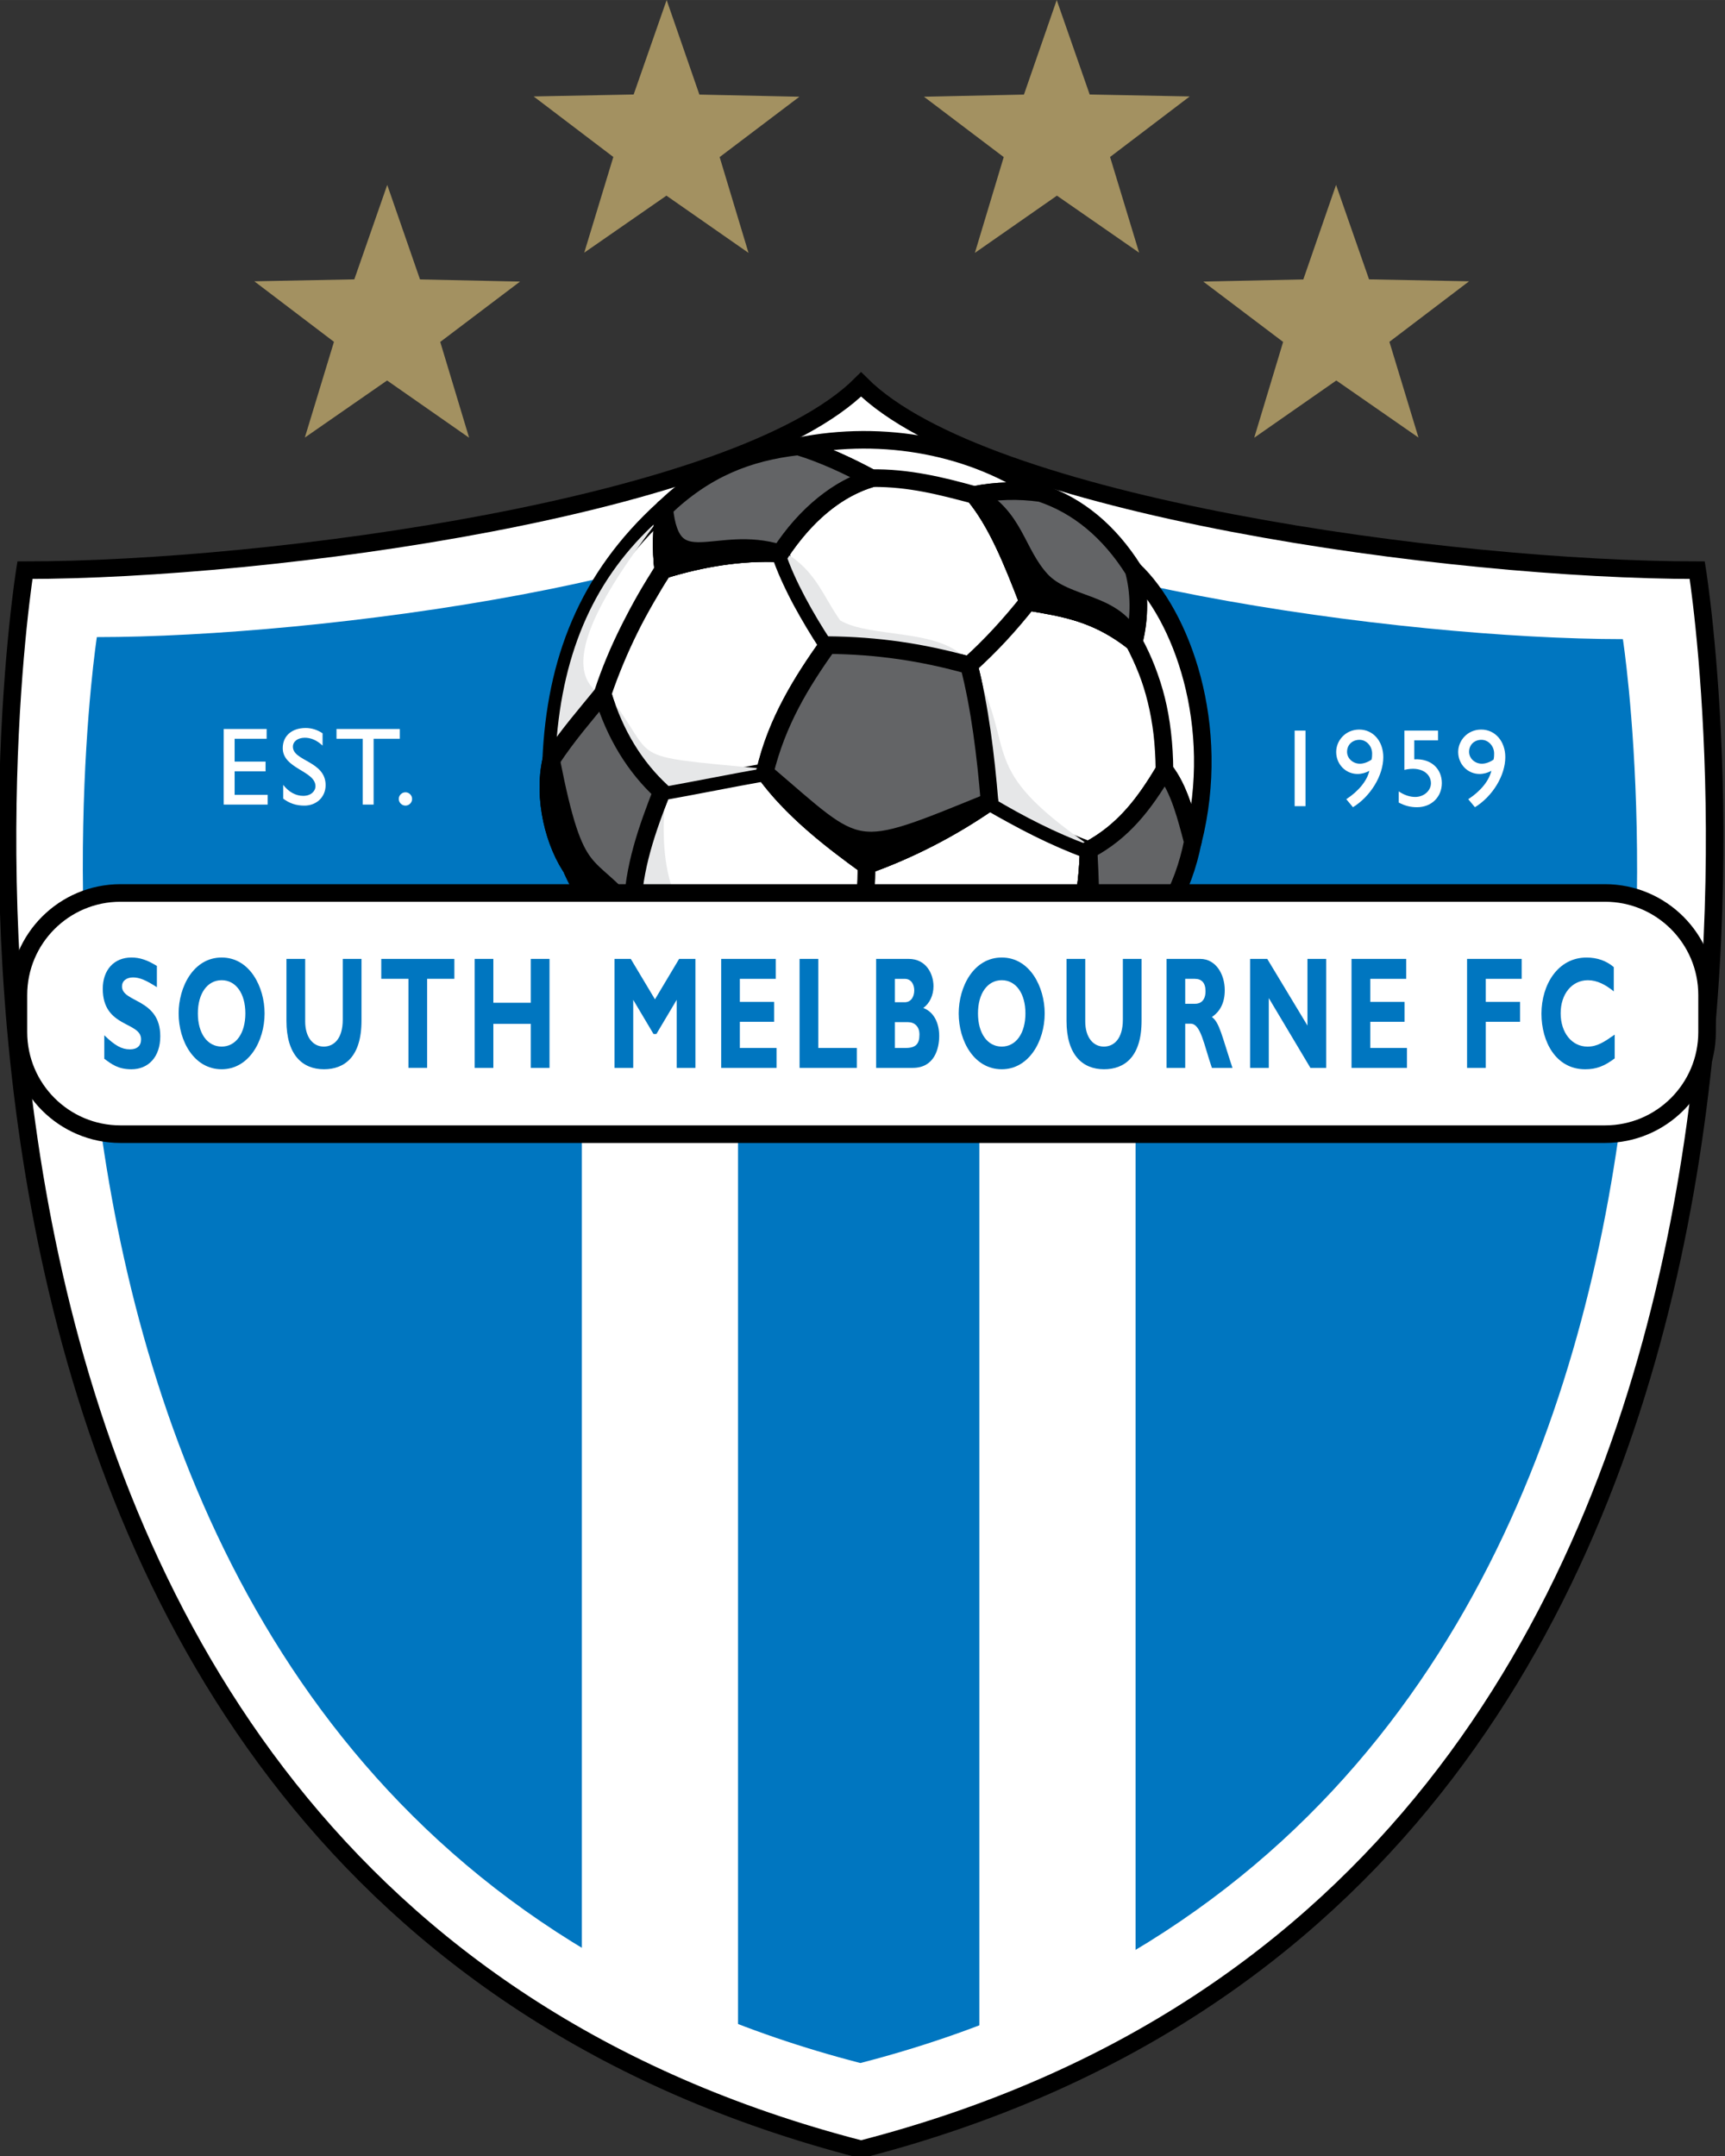 <?xml version="1.0" encoding="UTF-8"?> <svg xmlns="http://www.w3.org/2000/svg" version="1.1" id="svg2" xml:space="preserve" viewBox="0 0 240 300.018" width="240px" height="300.02px"><rect x="0" y="0" width="240" height="300.018" fill="#333333" stroke="none"/> <title>South Melbourne FC</title> <defs id="defs6"> <clipPath id="clipPath16"> <path d="m 1.384,369.974 593.891,0 0,425.223 -593.891,0 0,-425.223 z" id="path18"></path> </clipPath> <clipPath id="clipPath62"> <path d="m 0,36.985 595.275,0 0,804.905 L 0,841.89 0,36.985 z" id="path64"></path> </clipPath> </defs> <g transform="matrix(1.25,0,0,-1.25,-637.359,927.963)" id="g10"> <g transform="matrix(1.956,0,0,1.956,589.987,724.885)" id="g42"> <path d="m 0,0 1.643,-5.452 -4.671,3.257 -4.677,-3.245 1.655,5.446 -4.534,3.445 5.691,0.111 1.877,5.376 L -1.153,3.557 4.539,3.435 0,0 z" id="path44" style="fill:#a39161;fill-opacity:1;fill-rule:nonzero;stroke:none"></path> </g> <g transform="matrix(1.956,0,0,1.956,558.888,704.308)" id="g46"> <path d="m 0,0 1.643,-5.452 -4.668,3.258 -4.68,-3.248 1.657,5.448 -4.532,3.445 5.69,0.11 1.874,5.376 1.865,-5.38 L 4.541,3.435 0,0 z" id="path48" style="fill:#a39161;fill-opacity:1;fill-rule:nonzero;stroke:none"></path> </g> <g transform="matrix(1.956,0,0,1.956,621.607,724.885)" id="g50"> <path d="M 0,0 -1.642,-5.452 3.027,-2.195 7.704,-5.44 6.051,0.006 10.583,3.451 4.891,3.562 3.015,8.938 1.15,3.557 -4.54,3.435 0,0 z" id="path52" style="fill:#a39161;fill-opacity:1;fill-rule:nonzero;stroke:none"></path> </g> <g transform="matrix(1.956,0,0,1.956,652.705,704.308)" id="g54"> <path d="M 0,0 -1.645,-5.452 3.026,-2.194 7.702,-5.442 6.048,0.006 10.581,3.451 4.889,3.561 3.012,8.937 1.149,3.557 -4.544,3.435 0,0 z" id="path56" style="fill:#a39161;fill-opacity:1;fill-rule:nonzero;stroke:none"></path> </g> <g transform="matrix(1.956,0,0,1.956,-390.729,-876.55)" id="g58"> <g clip-path="url(#clipPath62)" id="g60"> <g transform="translate(509.437,705.35)" id="g66"> <path d="M 0,0 C 59.594,15.379 47.58,89.87 47.58,89.87 33.641,89.87 6.969,93.476 0,100.444 -6.969,93.476 -33.643,89.87 -47.58,89.87 -47.58,89.87 -59.594,15.379 0,0" id="path68" style="fill:#ffffff;fill-opacity:1;fill-rule:nonzero;stroke:none"></path> </g> <g transform="translate(509.437,705.35)" id="g70"> <path d="M 0,0 C 59.594,15.379 47.58,89.87 47.58,89.87 33.641,89.87 6.969,93.476 0,100.444 -6.969,93.476 -33.643,89.87 -47.58,89.87 -47.58,89.87 -59.594,15.379 0,0 z" id="path72" style="fill:none;stroke:#000000;stroke-width:1;stroke-linecap:butt;stroke-linejoin:miter;stroke-miterlimit:4;stroke-opacity:1;stroke-dasharray:none"></path> </g> <g transform="translate(509.397,710.261)" id="g74"> <path d="M 0,0 C 53.794,13.883 43.389,81.035 43.389,81.035 30.808,81.035 6.291,84.379 0,90.669 -6.29,84.379 -30.868,81.15 -43.448,81.15 -43.448,81.15 -53.794,13.883 0,0" id="path76" style="fill:#0076c0;fill-opacity:1;fill-rule:nonzero;stroke:none"></path> </g> <g transform="translate(475.611,785.626)" id="g78"> <path d="m 0,0 -1.822,0 0,-1.3 1.76,0 0,-0.555 -1.76,0 0,-1.337 1.879,0 0,-0.555 -2.5,0 0,4.303 L 0,0.556 0,0 z" id="path80" style="fill:#ffffff;fill-opacity:1;fill-rule:nonzero;stroke:none"></path> </g> <g transform="translate(478.794,785.236)" id="g82"> <path d="m 0,0 c -0.367,0.347 -0.719,0.448 -1.01,0.448 -0.398,0 -0.679,-0.208 -0.679,-0.511 0,-0.827 1.862,-0.814 1.862,-2.186 0,-0.674 -0.515,-1.166 -1.208,-1.166 -0.467,0 -0.844,0.126 -1.206,0.396 l 0,0.783 c 0.316,-0.403 0.714,-0.624 1.137,-0.624 0.48,0 0.7,0.303 0.7,0.543 0,0.89 -1.863,0.991 -1.863,2.171 0,0.702 0.519,1.149 1.306,1.149 0.329,0 0.659,-0.1 0.961,-0.302 L 0,0 z" id="path84" style="fill:#ffffff;fill-opacity:1;fill-rule:nonzero;stroke:none"></path> </g> <g transform="translate(483.188,785.626)" id="g86"> <path d="m 0,0 -1.49,0 0,-3.747 -0.621,0 0,3.747 -1.491,0 0,0.556 L 0,0.556 0,0 z" id="path88" style="fill:#ffffff;fill-opacity:1;fill-rule:nonzero;stroke:none"></path> </g> <g transform="translate(483.888,782.2)" id="g90"> <path d="m 0,0 c 0,-0.208 -0.171,-0.378 -0.377,-0.378 -0.21,0 -0.381,0.17 -0.381,0.378 0,0.208 0.171,0.379 0.381,0.379 C -0.171,0.379 0,0.208 0,0" id="path92" style="fill:#ffffff;fill-opacity:1;fill-rule:nonzero;stroke:none"></path> </g> <path d="m 534.728,781.789 -0.62,0 0,4.302 0.62,0 0,-4.302 z" id="path94" style="fill:#ffffff;fill-opacity:1;fill-rule:nonzero;stroke:none"></path> <g transform="translate(537.426,781.73)" id="g96"> <path d="m 0,0 c 1.009,0.621 1.727,1.809 1.727,2.849 0,0.904 -0.574,1.57 -1.368,1.57 -0.793,0 -1.313,-0.635 -1.313,-1.273 0,-0.701 0.537,-1.254 1.219,-1.254 0.227,0 0.48,0.069 0.668,0.182 C 0.814,1.531 0.346,0.93 -0.379,0.456 L 0,0 z m -0.335,3.152 c 0,0.399 0.297,0.683 0.708,0.683 0.398,0 0.718,-0.36 0.718,-0.777 0,-0.108 0,-0.197 -0.031,-0.348 C 0.825,2.545 0.579,2.476 0.397,2.476 c -0.404,0 -0.732,0.304 -0.732,0.676" id="path98" style="fill:#ffffff;fill-opacity:1;fill-rule:nonzero;stroke:none"></path> </g> <g transform="translate(542.269,785.535)" id="g100"> <path d="m 0,0 -1.354,0 0,-1.08 c 0.976,0.056 1.569,-0.554 1.569,-1.349 0,-0.798 -0.593,-1.376 -1.41,-1.376 -0.373,0 -0.67,0.075 -1.042,0.264 l 0,0.637 c 0.308,-0.208 0.624,-0.317 0.94,-0.317 0.487,0 0.892,0.355 0.892,0.78 0,0.552 -0.564,0.988 -1.511,0.761 l 0,2.236 L 0,0.556 0,0 z" id="path102" style="fill:#ffffff;fill-opacity:1;fill-rule:nonzero;stroke:none"></path> </g> <g transform="translate(544.367,781.73)" id="g104"> <path d="m 0,0 c 1.01,0.621 1.728,1.809 1.728,2.849 0,0.904 -0.575,1.57 -1.369,1.57 -0.794,0 -1.312,-0.635 -1.312,-1.273 0,-0.701 0.538,-1.254 1.218,-1.254 0.227,0 0.48,0.069 0.669,0.182 C 0.814,1.531 0.348,0.93 -0.378,0.456 L 0,0 z m -0.332,3.152 c 0,0.399 0.294,0.683 0.705,0.683 0.398,0 0.72,-0.36 0.72,-0.777 0,-0.108 0,-0.197 -0.032,-0.348 C 0.826,2.545 0.58,2.476 0.398,2.476 c -0.403,0 -0.73,0.304 -0.73,0.676" id="path106" style="fill:#ffffff;fill-opacity:1;fill-rule:nonzero;stroke:none"></path> </g> <g transform="translate(525.056,715.674)" id="g108"> <path d="m 0,0 0,50.084 -8.887,0 0,-55.74 L 0,0 z" id="path110" style="fill:#ffffff;fill-opacity:1;fill-rule:nonzero;stroke:none"></path> </g> <g transform="translate(502.435,711.028)" id="g112"> <path d="m 0,0 0,54.933 -8.887,0 0,-51.298 L 0,0 z" id="path114" style="fill:#ffffff;fill-opacity:1;fill-rule:nonzero;stroke:none"></path> </g> <g transform="translate(503.959,783.711)" id="g116"> <path d="M 0,0 C 0.63,2.889 2.204,5.298 3.584,7.245 2.564,8.831 1.547,10.532 0.876,12.466 -1.405,12.569 -3.52,12.222 -5.775,11.526 -7.168,9.398 -8.367,7.013 -9.23,4.474 -8.586,2.23 -7.373,0.232 -5.867,-1.096 -3.919,-0.748 -1.961,-0.348 0,0 m 3.584,7.245 c -1.043,1.586 -2.18,3.609 -2.708,5.221 1.366,2.037 3.056,3.636 5.262,4.281 2.139,0.012 3.919,-0.465 5.774,-0.955 1.289,-1.56 2.114,-3.634 3.067,-6.084 C 13.936,8.393 12.905,7.258 11.616,6.098 9.05,6.807 6.356,7.22 3.584,7.245 M 1.896,18.552 c 1.391,-0.427 2.861,-1.096 4.164,-1.805 2.035,0.038 4.022,-0.438 5.852,-0.955 1.264,0.258 2.541,0.272 3.803,0.104 -3.803,2.656 -8.947,3.648 -13.819,2.656 m 9.72,-12.454 c 1.212,1.083 2.36,2.346 3.363,3.61 C 17.507,9.334 19.118,8.87 21,7.425 22.134,5.26 22.702,3.209 22.741,0.129 c -1.017,-1.701 -2.204,-3.416 -4.318,-4.55 -1.985,0.734 -3.829,1.689 -5.634,2.757 -0.219,2.669 -0.555,5.376 -1.173,7.762 M 21,7.425 c 1.098,-2.01 1.728,-4.395 1.741,-7.296 0.824,-1.057 1.187,-2.462 1.612,-4.087 1.69,6.652 -0.658,12.918 -3.366,15.47 C 21.337,10.366 21.35,8.767 21,7.425 M 5.774,-5.286 c 2.413,0.839 4.862,2.154 7.015,3.61 1.791,-1.044 3.713,-2.024 5.634,-2.745 -0.051,-2.18 -0.477,-4.577 -1.264,-6.653 -1.65,-1.689 -3.493,-2.978 -6.125,-3.532 -2.603,0.335 -4.666,1.547 -6.495,3.236 0.746,2.049 1.289,3.867 1.235,6.084 m -1.262,-6.098 c 0.813,2.011 1.329,4.216 1.276,6.073 -1.806,1.314 -4.15,3.067 -5.788,5.324 -1.986,-0.348 -3.997,-0.761 -5.867,-1.109 -0.889,-2.217 -1.635,-4.5 -1.688,-6.846 1.418,-2.243 3.52,-3.932 5.725,-5.234 2.409,0.245 4.306,1.095 6.342,1.792 M -9.23,4.474 c 0.849,2.616 2.076,4.86 3.441,7.052 -0.129,1.147 -0.078,2.371 0.065,3.506 -4.398,-3.984 -6.189,-8.716 -6.433,-14.337 0.916,1.381 1.921,2.541 2.927,3.779" id="path118" style="fill:#ffffff;fill-opacity:1;fill-rule:evenodd;stroke:none"></path> </g> <g transform="translate(503.959,783.711)" id="g120"> <path d="M 0,0 C 0.63,2.889 2.204,5.298 3.584,7.245 2.564,8.831 1.547,10.532 0.876,12.466 -1.405,12.569 -3.52,12.222 -5.775,11.526 -7.168,9.398 -8.367,7.013 -9.23,4.474 -8.586,2.23 -7.373,0.232 -5.867,-1.096 -3.919,-0.748 -1.961,-0.348 0,0 z m 3.584,7.245 c -1.043,1.586 -2.18,3.609 -2.708,5.221 1.366,2.037 3.056,3.636 5.262,4.281 2.139,0.012 3.919,-0.465 5.774,-0.955 1.289,-1.56 2.114,-3.634 3.067,-6.084 C 13.936,8.393 12.905,7.258 11.616,6.098 9.05,6.807 6.356,7.22 3.584,7.245 z M 1.896,18.552 c 1.391,-0.427 2.861,-1.096 4.164,-1.805 2.035,0.038 4.022,-0.438 5.852,-0.955 1.264,0.258 2.541,0.272 3.803,0.104 -3.803,2.656 -8.947,3.648 -13.819,2.656 z m 9.72,-12.454 c 1.212,1.083 2.36,2.346 3.363,3.61 C 17.507,9.334 19.118,8.87 21,7.425 22.134,5.26 22.702,3.209 22.741,0.129 c -1.017,-1.701 -2.204,-3.416 -4.318,-4.55 -1.985,0.734 -3.829,1.689 -5.634,2.757 -0.219,2.669 -0.555,5.376 -1.173,7.762 z M 21,7.425 c 1.098,-2.01 1.728,-4.395 1.741,-7.296 0.824,-1.057 1.187,-2.462 1.612,-4.087 1.69,6.652 -0.658,12.918 -3.366,15.47 C 21.337,10.366 21.35,8.767 21,7.425 z M 5.774,-5.286 c 2.413,0.839 4.862,2.154 7.015,3.61 1.791,-1.044 3.713,-2.024 5.634,-2.745 -0.051,-2.18 -0.477,-4.577 -1.264,-6.653 -1.65,-1.689 -3.493,-2.978 -6.125,-3.532 -2.603,0.335 -4.666,1.547 -6.495,3.236 0.746,2.049 1.289,3.867 1.235,6.084 z m -1.262,-6.098 c 0.813,2.011 1.329,4.216 1.276,6.073 -1.806,1.314 -4.15,3.067 -5.788,5.324 -1.986,-0.348 -3.997,-0.761 -5.867,-1.109 -0.889,-2.217 -1.635,-4.5 -1.688,-6.846 1.418,-2.243 3.52,-3.932 5.725,-5.234 2.409,0.245 4.306,1.095 6.342,1.792 z M -9.23,4.474 c 0.849,2.616 2.076,4.86 3.441,7.052 -0.129,1.147 -0.078,2.371 0.065,3.506 -4.398,-3.984 -6.189,-8.716 -6.433,-14.337 0.916,1.381 1.921,2.541 2.927,3.779 z" id="path122" style="fill:none;stroke:#000000;stroke-width:1;stroke-linecap:round;stroke-linejoin:round;stroke-miterlimit:2.613;stroke-opacity:1;stroke-dasharray:none"></path> </g> <g transform="translate(496.404,775.769)" id="g124"> <path d="M 0,0 C 1.509,-2.371 3.649,-3.983 5.711,-5.234 5.918,-6.046 6.292,-6.987 6.678,-7.722 2.567,-6.239 -1.916,-0.937 -3.398,2.363 -2.419,1.332 -1.265,0.516 0,0 m 18.589,-6.665 c 2.579,0.503 4.643,1.973 6.125,3.533 1.057,0.012 2.23,-0.064 3.248,0.374 -2.951,-3.184 -6.974,-5.324 -12.092,-6.098 1.198,0.683 1.998,1.315 2.719,2.191" id="path126" style="fill:#c7c8ca;fill-opacity:1;fill-rule:evenodd;stroke:none"></path> </g> <g transform="translate(496.404,775.769)" id="g128"> <path d="M 0,0 C 1.509,-2.371 3.649,-3.983 5.711,-5.234 5.918,-6.046 6.292,-6.987 6.678,-7.722 2.567,-6.239 -1.916,-0.937 -3.398,2.363 -2.419,1.332 -1.265,0.516 0,0 z m 18.589,-6.665 c 2.579,0.503 4.643,1.973 6.125,3.533 1.057,0.012 2.23,-0.064 3.248,0.374 -2.951,-3.184 -6.974,-5.324 -12.092,-6.098 1.198,0.683 1.998,1.315 2.719,2.191 z" id="path130" style="fill:none;stroke:#000000;stroke-width:1;stroke-linecap:round;stroke-linejoin:round;stroke-miterlimit:2.613;stroke-opacity:1;stroke-dasharray:none"></path> </g> <g transform="translate(508.681,772.149)" id="g132"> <path d="m 0,0 c -4.385,-0.658 -6.434,0.502 -8.046,2.05 -1.611,1.534 -2.783,3.454 -2.332,8.238 -0.891,-2.218 -1.64,-4.499 -1.69,-6.845 1.419,-2.244 3.519,-3.933 5.723,-5.235 C -3.932,-1.547 -2.038,-0.697 0,0 m -4.906,11.78 c -8.112,0.772 -5.734,0.368 -8.774,4.253 0.613,-2.133 1.765,-4.033 3.201,-5.295 1.848,0.331 3.71,0.711 5.573,1.042 m -9.476,4.463 c -2.261,1.957 1.81,7.281 3.546,9.623 -3.496,-3.17 -5.377,-7.285 -5.763,-12.785 0.827,1.247 1.448,1.923 2.356,3.042 l -0.139,0.12 z m 13.439,2.795 c -1.003,1.523 -2.093,3.466 -2.6,5.013 1.723,-1.026 2.116,-2.426 3.107,-3.837 1.723,-1.028 5.771,-0.434 7.205,-2.278 -2.463,0.68 -5.049,1.077 -7.712,1.102 M 7.168,17.531 C 9.694,12.604 7.292,11.897 13.704,7.429 11.798,8.134 10.028,9.05 8.294,10.079 8.085,12.641 7.761,15.241 7.168,17.531 M 12.438,0.488 C 10.787,-1.201 8.944,-2.489 6.313,-3.044 3.709,-2.708 1.646,-1.497 -0.183,0.192 5.992,-2.631 6.572,-1.446 12.438,0.488" id="path134" style="fill:#e6e7e8;fill-opacity:1;fill-rule:evenodd;stroke:none"></path> </g> <g transform="translate(503.959,783.711)" id="g136"> <path d="M 0,0 C 0.696,2.862 2.037,5.079 3.584,7.245 6.433,7.22 8.998,6.833 11.616,6.098 12.234,3.725 12.57,0.955 12.789,-1.676 10.572,-3.223 8.173,-4.435 5.774,-5.286 3.701,-3.791 1.496,-2.075 0,0 m -5.775,11.526 c 2.127,0.657 4.395,1.043 6.651,0.94 1.444,2.244 3.392,3.764 5.209,4.268 -1.366,0.722 -2.683,1.353 -4.189,1.818 -2.877,-0.323 -5.314,-1.302 -7.62,-3.52 -0.143,-1.135 -0.208,-2.333 -0.051,-3.506 m 17.687,4.266 c 1.289,-1.56 2.204,-3.828 3.067,-6.084 2.115,-0.361 3.92,-0.632 6.008,-2.283 0.374,1.38 0.337,2.876 0,4.087 -1.379,2.192 -3.158,3.675 -5.285,4.384 -1.276,0.181 -2.552,0.142 -3.79,-0.104 m 6.511,-20.213 c 1.959,1.044 3.132,2.565 4.318,4.55 0.85,-1.057 1.251,-2.72 1.612,-4.074 -0.529,-2.707 -1.857,-5.105 -3.958,-6.755 -0.916,-0.413 -2.023,-0.374 -3.236,-0.374 0.813,2.204 1.213,4.448 1.264,6.653 m -29.266,-1.252 c 1.031,-1.134 2.064,-1.702 3.3,-2.269 0.053,2.553 0.865,4.745 1.676,6.846 -1.506,1.392 -2.666,3.236 -3.363,5.57 -0.994,-1.225 -1.986,-2.347 -2.927,-3.779 -0.477,-2.139 0.142,-4.781 1.314,-6.368" id="path138" style="fill:#636466;fill-opacity:1;fill-rule:evenodd;stroke:none"></path> </g> <g transform="translate(503.959,783.711)" id="g140"> <path d="M 0,0 C 0.696,2.862 2.037,5.079 3.584,7.245 6.433,7.22 8.998,6.833 11.616,6.098 12.234,3.725 12.57,0.955 12.789,-1.676 10.572,-3.223 8.173,-4.435 5.774,-5.286 3.701,-3.791 1.496,-2.075 0,0 z m -5.775,11.526 c 2.127,0.657 4.395,1.043 6.651,0.94 1.444,2.244 3.392,3.764 5.209,4.268 -1.366,0.722 -2.683,1.353 -4.189,1.818 -2.877,-0.323 -5.314,-1.302 -7.62,-3.52 -0.143,-1.135 -0.208,-2.333 -0.051,-3.506 z m 17.687,4.266 c 1.289,-1.56 2.204,-3.828 3.067,-6.084 2.115,-0.361 3.92,-0.632 6.008,-2.283 0.374,1.38 0.337,2.876 0,4.087 -1.379,2.192 -3.158,3.675 -5.285,4.384 -1.276,0.181 -2.552,0.142 -3.79,-0.104 z m 6.511,-20.213 c 1.959,1.044 3.132,2.565 4.318,4.55 0.85,-1.057 1.251,-2.72 1.612,-4.074 -0.529,-2.707 -1.857,-5.105 -3.958,-6.755 -0.916,-0.413 -2.023,-0.374 -3.236,-0.374 0.813,2.204 1.213,4.448 1.264,6.653 z m -29.266,-1.252 c 1.031,-1.134 2.064,-1.702 3.3,-2.269 0.053,2.553 0.865,4.745 1.676,6.846 -1.506,1.392 -2.666,3.236 -3.363,5.57 -0.994,-1.225 -1.986,-2.347 -2.927,-3.779 -0.477,-2.139 0.142,-4.781 1.314,-6.368 z" id="path142" style="fill:none;stroke:#000000;stroke-width:1;stroke-linecap:round;stroke-linejoin:round;stroke-miterlimit:2.613;stroke-opacity:1;stroke-dasharray:none"></path> </g> <g transform="translate(508.509,772.327)" id="g144"> <path d="M 0,0 C 2.038,-1.908 4.372,-2.978 6.499,-3.223 5.778,-4.099 4.888,-4.796 3.791,-5.401 0.685,-6.02 -2.706,-5.504 -5.427,-4.267 -5.813,-3.532 -6.161,-2.63 -6.38,-1.792 -4.228,-1.612 -1.985,-0.684 0,0" id="path146" style="fill:#000000;fill-opacity:1;fill-rule:evenodd;stroke:none"></path> </g> <g transform="translate(508.509,772.327)" id="g148"> <path d="M 0,0 C 2.038,-1.908 4.372,-2.978 6.499,-3.223 5.778,-4.099 4.888,-4.796 3.791,-5.401 0.685,-6.02 -2.706,-5.504 -5.427,-4.267 -5.813,-3.532 -6.161,-2.63 -6.38,-1.792 -4.228,-1.612 -1.985,-0.684 0,0 z" id="path150" style="fill:none;stroke:#000000;stroke-width:1;stroke-linecap:round;stroke-linejoin:round;stroke-miterlimit:2.613;stroke-opacity:1;stroke-dasharray:none"></path> </g> <g transform="translate(503.959,783.711)" id="g152"> <path d="M 0,0 C 5.58,-4.758 4.849,-4.912 12.789,-1.676 10.572,-3.223 8.173,-4.435 5.774,-5.286 3.701,-3.791 1.496,-2.075 0,0 m -5.775,11.526 c 2.127,0.657 4.395,1.043 6.651,0.94 -3.675,1.148 -6.175,-1.637 -6.6,2.566 -0.143,-1.135 -0.208,-2.333 -0.051,-3.506 m 17.687,4.266 c 1.289,-1.56 2.204,-3.828 3.067,-6.084 2.115,-0.361 3.92,-0.632 6.008,-2.283 -1.005,2.361 -3.828,1.96 -5.272,3.533 -1.444,1.586 -1.469,3.61 -3.803,4.834 m 6.511,-20.213 c 0.387,-6.975 -0.502,-6.099 1.972,-6.279 -0.916,-0.413 -2.023,-0.374 -3.236,-0.374 0.813,2.204 1.213,4.448 1.264,6.653 m -29.266,-1.252 c 1.031,-1.134 2.064,-1.702 3.3,-2.269 -2.616,3.171 -3.195,1.419 -4.614,8.637 -0.477,-2.139 0.142,-4.781 1.314,-6.368" id="path154" style="fill:#000000;fill-opacity:1;fill-rule:evenodd;stroke:none"></path> </g> <g transform="translate(503.959,783.711)" id="g156"> <path d="M 0,0 C 5.58,-4.758 4.849,-4.912 12.789,-1.676 10.572,-3.223 8.173,-4.435 5.774,-5.286 3.701,-3.791 1.496,-2.075 0,0 z m -5.775,11.526 c 2.127,0.657 4.395,1.043 6.651,0.94 -3.675,1.148 -6.175,-1.637 -6.6,2.566 -0.143,-1.135 -0.208,-2.333 -0.051,-3.506 z m 17.687,4.266 c 1.289,-1.56 2.204,-3.828 3.067,-6.084 2.115,-0.361 3.92,-0.632 6.008,-2.283 -1.005,2.361 -3.828,1.96 -5.272,3.533 -1.444,1.586 -1.469,3.61 -3.803,4.834 z m 6.511,-20.213 c 0.387,-6.975 -0.502,-6.099 1.972,-6.279 -0.916,-0.413 -2.023,-0.374 -3.236,-0.374 0.813,2.204 1.213,4.448 1.264,6.653 z m -29.266,-1.252 c 1.031,-1.134 2.064,-1.702 3.3,-2.269 -2.616,3.171 -3.195,1.419 -4.614,8.637 -0.477,-2.139 0.142,-4.781 1.314,-6.368 z" id="path158" style="fill:none;stroke:#000000;stroke-width:1;stroke-linecap:round;stroke-linejoin:round;stroke-miterlimit:2.613;stroke-opacity:1;stroke-dasharray:none"></path> </g> <g transform="translate(551.77,763.123)" id="g160"> <path d="m 0,0 c 3.206,0 5.807,2.601 5.807,5.807 l 0,2.112 c 0,3.208 -2.601,5.808 -5.807,5.808 l -84.476,0 c -3.207,0 -5.808,-2.6 -5.808,-5.808 l 0,-2.112 C -90.284,2.601 -87.683,0 -84.476,0 L 0,0 z" id="path162" style="fill:#ffffff;fill-opacity:1;fill-rule:nonzero;stroke:none"></path> </g> <g transform="translate(551.77,763.123)" id="g164"> <path d="m 0,0 c 3.206,0 5.807,2.601 5.807,5.807 l 0,2.112 c 0,3.208 -2.601,5.808 -5.807,5.808 l -84.476,0 c -3.207,0 -5.808,-2.6 -5.808,-5.808 l 0,-2.112 C -90.284,2.601 -87.683,0 -84.476,0 L 0,0 z" id="path166" style="fill:none;stroke:#000000;stroke-width:1;stroke-linecap:butt;stroke-linejoin:miter;stroke-miterlimit:4;stroke-opacity:1;stroke-dasharray:none"></path> </g> <g transform="translate(469.365,771.488)" id="g168"> <path d="m 0,0 c -0.618,0.399 -0.988,0.555 -1.354,0.555 -0.384,0 -0.631,-0.201 -0.631,-0.511 0,-0.936 2.178,-0.672 2.178,-2.836 0,-1.19 -0.686,-1.88 -1.641,-1.88 -0.751,0 -1.118,0.281 -1.545,0.599 l 0,1.336 c 0.614,-0.592 0.989,-0.801 1.463,-0.801 0.411,0 0.631,0.209 0.631,0.572 0,1.019 -2.181,0.647 -2.181,2.874 0,1.072 0.64,1.781 1.632,1.781 0.477,0 0.912,-0.146 1.448,-0.481 L 0,0 z" id="path170" style="fill:#0076c0;fill-opacity:1;fill-rule:nonzero;stroke:none"></path> </g> <g transform="translate(475.494,769.996)" id="g172"> <path d="m 0,0 c 0,1.489 -0.834,3.18 -2.443,3.18 -1.61,0 -2.448,-1.681 -2.448,-3.18 0,-1.58 0.882,-3.179 2.448,-3.179 C -0.907,-3.179 0,-1.589 0,0 m -1.094,0 c 0,-1.135 -0.54,-1.889 -1.349,-1.889 -0.815,0 -1.354,0.754 -1.354,1.889 0,1.135 0.539,1.889 1.354,1.889 0.809,0 1.349,-0.754 1.349,-1.889" id="path174" style="fill:#0076c0;fill-opacity:1;fill-rule:nonzero;stroke:none"></path> </g> <g transform="translate(481.008,773.098)" id="g176"> <path d="m 0,0 0,-3.519 c 0,-2.054 -0.966,-2.762 -2.136,-2.762 -1.238,0 -2.134,0.836 -2.134,2.754 l 0,3.527 1.066,0 0,-3.563 c 0,-0.891 0.443,-1.428 1.056,-1.428 0.563,0 1.082,0.428 1.082,1.536 L -1.066,0 0,0 z" id="path178" style="fill:#0076c0;fill-opacity:1;fill-rule:nonzero;stroke:none"></path> </g> <g transform="translate(486.293,771.964)" id="g180"> <path d="m 0,0 -1.549,0 0,-5.068 -1.064,0 0,5.068 -1.547,0 0,1.134 4.16,0 L 0,0 z" id="path182" style="fill:#0076c0;fill-opacity:1;fill-rule:nonzero;stroke:none"></path> </g> <g transform="translate(491.707,766.895)" id="g184"> <path d="m 0,0 -1.065,0 0,2.505 -2.131,0 0,-2.505 -1.064,0 0,6.203 1.064,0 0,-2.497 2.131,0 0,2.497 L 0,6.203 0,0 z" id="path186" style="fill:#0076c0;fill-opacity:1;fill-rule:nonzero;stroke:none"></path> </g> <g transform="translate(499.083,773.098)" id="g188"> <path d="m 0,0 0.926,0 0,-6.203 -1.065,0 0,3.874 -1.156,-1.946 -0.162,0 -1.156,1.946 0,-3.874 -1.065,0 0,6.203 0.926,0 1.377,-2.302 L 0,0 z" id="path190" style="fill:#0076c0;fill-opacity:1;fill-rule:nonzero;stroke:none"></path> </g> <g transform="translate(504.627,766.895)" id="g192"> <path d="m 0,0 -3.151,0 0,6.203 3.107,0 0,-1.135 -2.045,0 0,-1.312 1.949,0 0,-1.134 -1.949,0 0,-1.489 L 0,1.133 0,0 z" id="path194" style="fill:#0076c0;fill-opacity:1;fill-rule:nonzero;stroke:none"></path> </g> <g transform="translate(509.194,766.895)" id="g196"> <path d="m 0,0 -3.257,0 0,6.203 1.064,0 0,-5.07 L 0,1.133 0,0 z" id="path198" style="fill:#0076c0;fill-opacity:1;fill-rule:nonzero;stroke:none"></path> </g> <g transform="translate(511.358,769.498)" id="g200"> <path d="M 0,0 0.746,0 C 1.123,0 1.4,-0.246 1.4,-0.703 1.4,-1.242 1.192,-1.47 0.602,-1.47 L 0,-1.47 0,0 z m -1.065,3.6 0,-6.203 2.081,0 c 1.245,0 1.508,1.106 1.508,1.818 0,0.731 -0.299,1.366 -0.906,1.592 0.357,0.254 0.581,0.719 0.581,1.238 0,0.692 -0.407,1.555 -1.416,1.555 l -1.848,0 z M 0,2.465 l 0.559,0 C 0.947,2.465 1.104,2.127 1.104,1.809 1.104,1.48 0.947,1.133 0.559,1.133 L 0,1.133 0,2.465 z" id="path202" style="fill:#0076c0;fill-opacity:1;fill-rule:nonzero;stroke:none"></path> </g> <g transform="translate(519.885,769.996)" id="g204"> <path d="m 0,0 c 0,1.489 -0.833,3.18 -2.443,3.18 -1.612,0 -2.45,-1.681 -2.45,-3.18 0,-1.58 0.882,-3.179 2.45,-3.179 C -0.907,-3.179 0,-1.589 0,0 m -1.096,0 c 0,-1.135 -0.54,-1.889 -1.347,-1.889 -0.815,0 -1.353,0.754 -1.353,1.889 0,1.135 0.538,1.889 1.353,1.889 0.807,0 1.347,-0.754 1.347,-1.889" id="path206" style="fill:#0076c0;fill-opacity:1;fill-rule:nonzero;stroke:none"></path> </g> <g transform="translate(525.398,773.098)" id="g208"> <path d="m 0,0 0,-3.519 c 0,-2.054 -0.967,-2.762 -2.136,-2.762 -1.24,0 -2.135,0.836 -2.135,2.754 l 0,3.527 1.066,0 0,-3.563 c 0,-0.891 0.443,-1.428 1.059,-1.428 0.562,0 1.081,0.428 1.081,1.536 L -1.065,0 0,0 z" id="path210" style="fill:#0076c0;fill-opacity:1;fill-rule:nonzero;stroke:none"></path> </g> <g transform="translate(526.818,773.098)" id="g212"> <path d="m 0,0 0,-6.203 1.063,0 0,2.515 0.309,0 c 0.581,0 0.752,-1.19 1.21,-2.515 l 1.17,0 c -0.603,1.815 -0.735,2.578 -1.17,2.896 0.485,0.326 0.731,0.835 0.731,1.522 C 3.313,-0.854 2.794,0 1.914,0 L 0,0 z m 1.063,-1.134 0.543,0 c 0.403,0 0.613,-0.239 0.613,-0.706 0,-0.531 -0.29,-0.715 -0.587,-0.715 l -0.569,0 0,1.421 z" id="path214" style="fill:#0076c0;fill-opacity:1;fill-rule:nonzero;stroke:none"></path> </g> <g transform="translate(535.902,766.895)" id="g216"> <path d="m 0,0 -0.896,0 -2.369,3.973 0,-3.973 -1.064,0 0,6.203 0.976,0 2.288,-3.794 0,3.794 L 0,6.203 0,0 z" id="path218" style="fill:#0076c0;fill-opacity:1;fill-rule:nonzero;stroke:none"></path> </g> <g transform="translate(544.985,766.895)" id="g220"> <path d="m 0,0 -1.065,0 0,6.203 3.108,0 0,-1.135 -2.043,0 0,-1.312 1.95,0 0,-1.134 L 0,2.622 0,0 z" id="path222" style="fill:#0076c0;fill-opacity:1;fill-rule:nonzero;stroke:none"></path> </g> <g transform="translate(540.5,766.895)" id="g224"> <path d="m 0,0 -3.155,0 0,6.203 3.111,0 0,-1.135 -2.045,0 0,-1.312 1.95,0 0,-1.134 -1.95,0 0,-1.489 L 0,1.133 0,0 z" id="path226" style="fill:#0076c0;fill-opacity:1;fill-rule:nonzero;stroke:none"></path> </g> <g transform="translate(552.32,767.434)" id="g228"> <path d="m 0,0 c -0.597,-0.445 -1.049,-0.618 -1.681,-0.618 -1.662,0 -2.486,1.564 -2.486,3.162 0,1.652 0.931,3.197 2.566,3.197 0.597,0 1.128,-0.182 1.55,-0.545 l 0,-1.381 c -0.47,0.381 -0.947,0.635 -1.472,0.635 -0.91,0 -1.551,-0.781 -1.551,-1.88 0,-1.107 0.635,-1.898 1.525,-1.898 0.558,0 0.936,0.255 1.549,0.682 L 0,0 z" id="path230" style="fill:#0076c0;fill-opacity:1;fill-rule:nonzero;stroke:none"></path> </g> </g> </g> </g> </svg> 